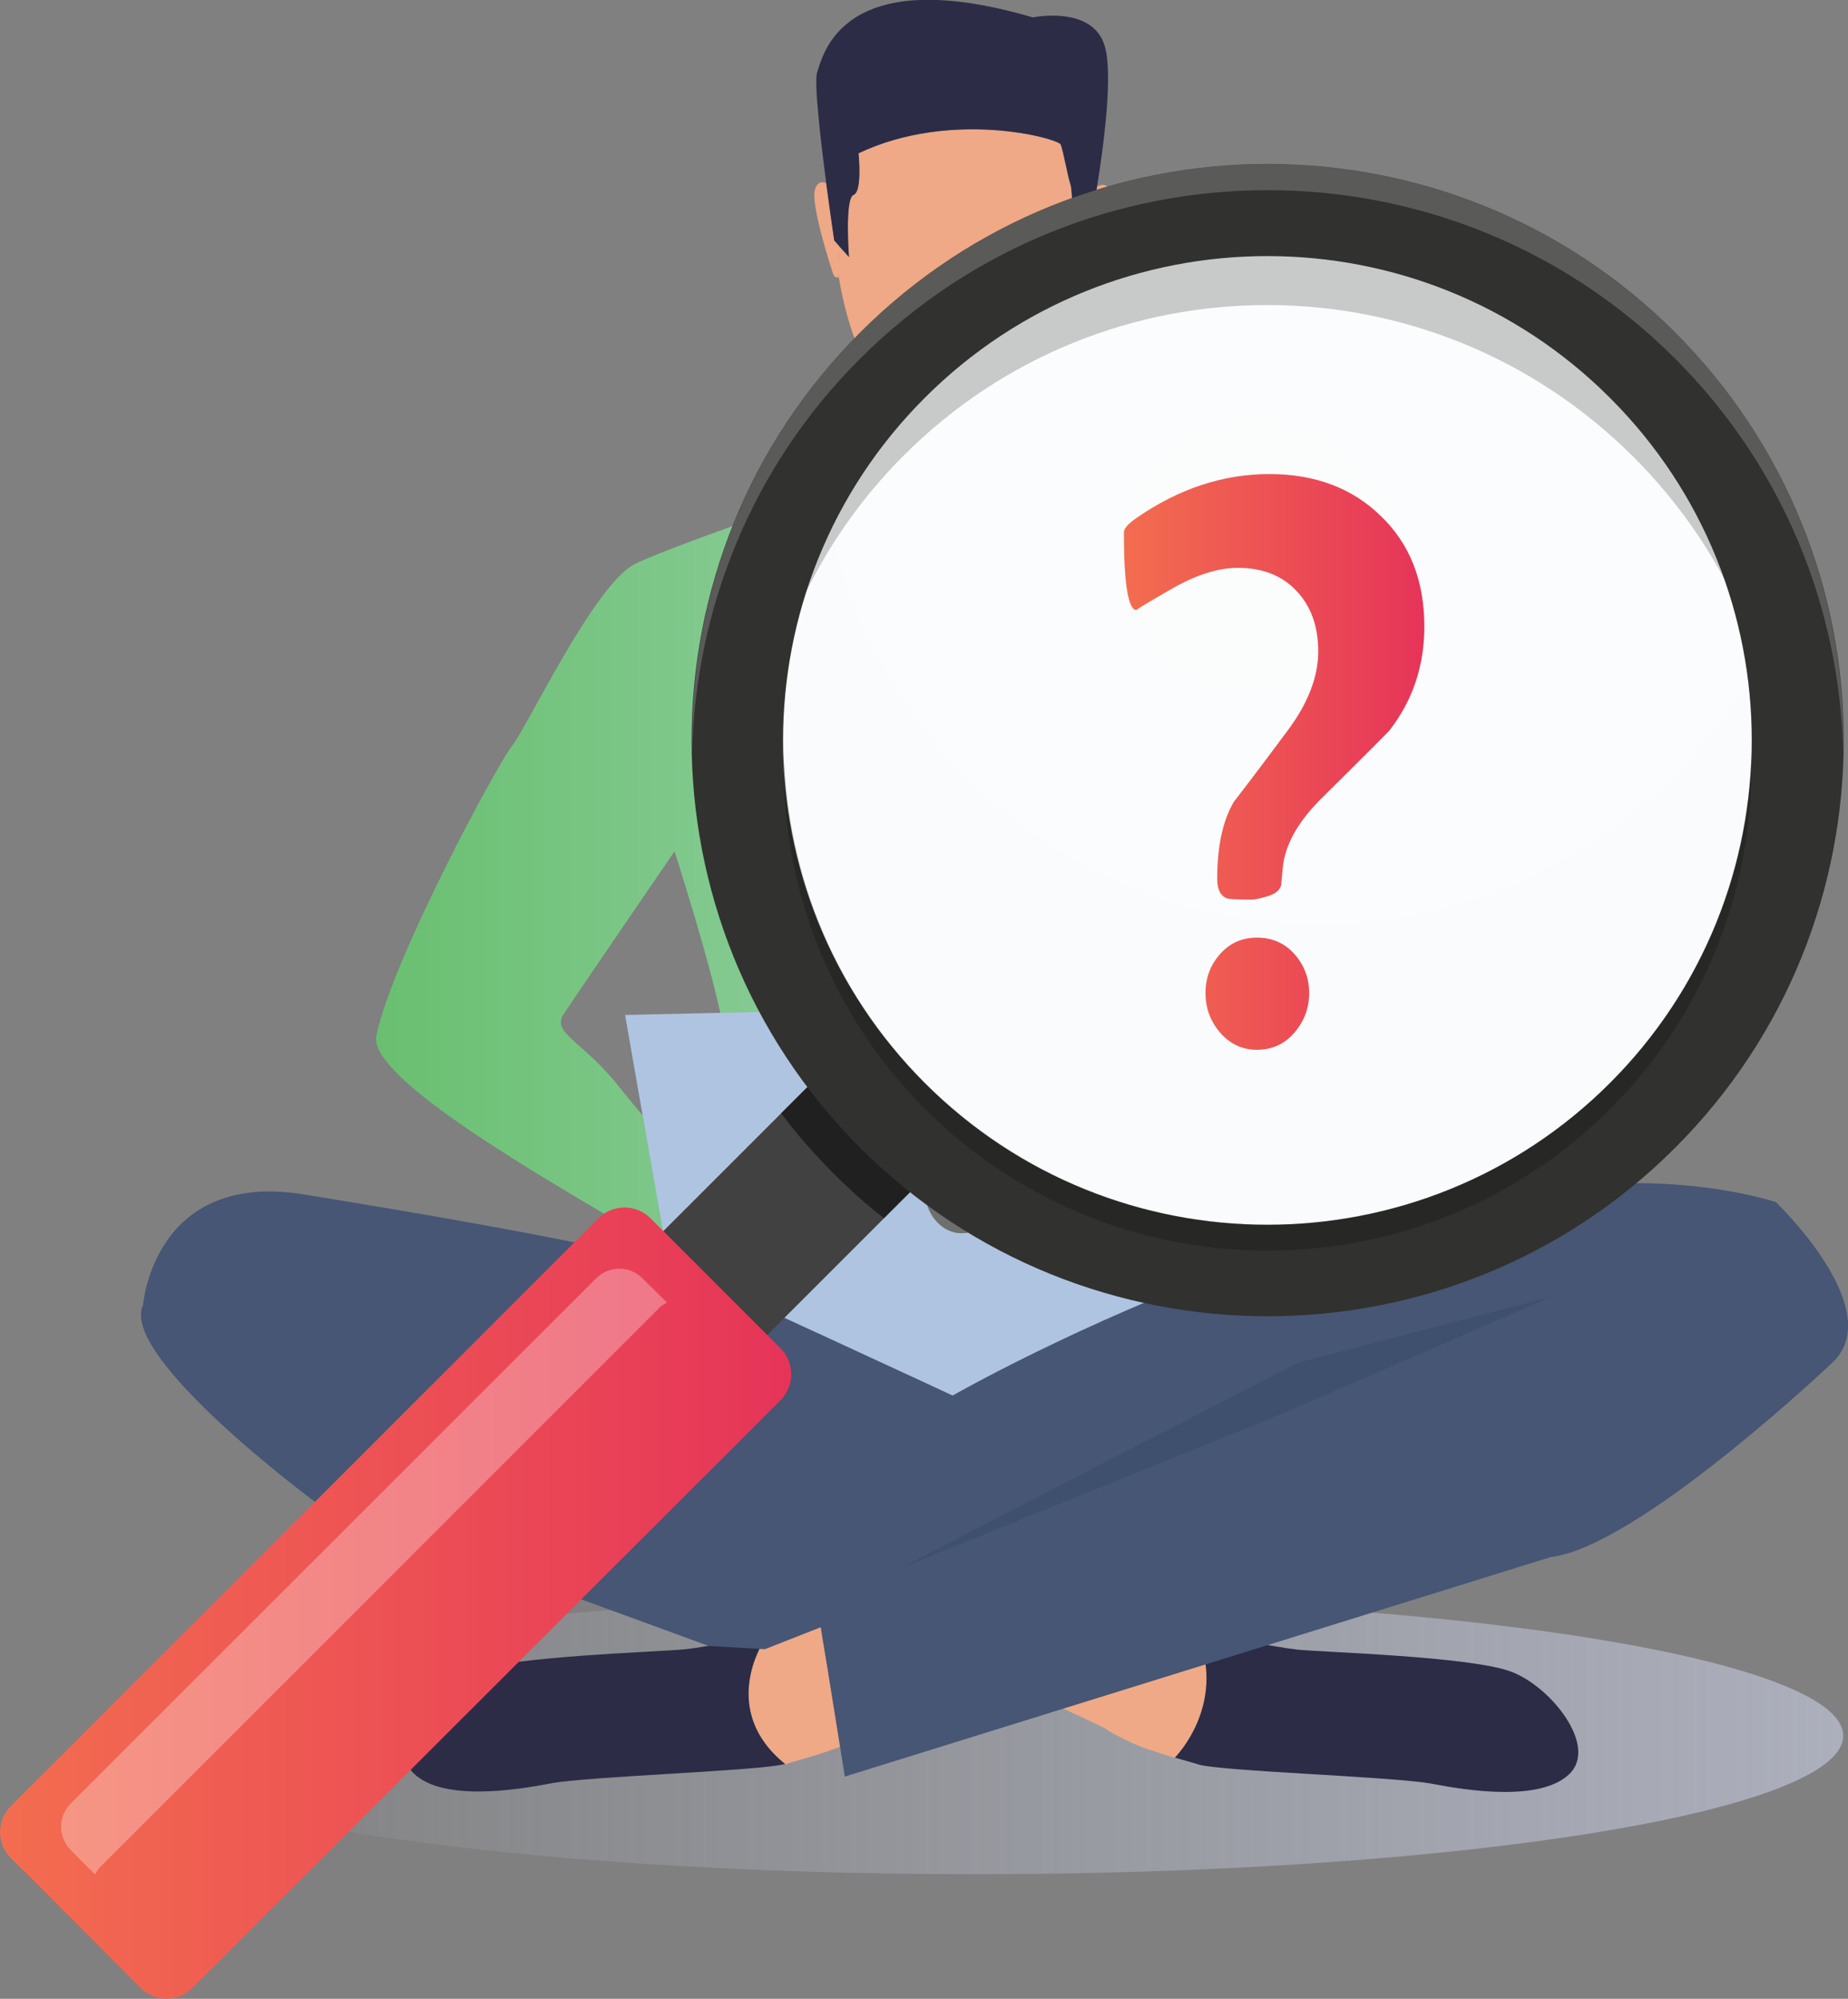 <svg id="Layer_1" xmlns="http://www.w3.org/2000/svg" viewBox="0 0 1200 1297.8"><rect x="0" y="0" width="1200" height="1297.8" fill="#808080" stroke="none"/><style>.st4{fill:#efa986}.st5{fill:#2c2c47}.st8{fill:#1d1e38}.st17,.st18{opacity:.2;fill:#fff;enable-background:new}.st18{fill:#010101}</style><linearGradient id="SVGID_1_" gradientUnits="userSpaceOnUse" x1="68.921" y1="182.76" x2="1196.893" y2="182.76" gradientTransform="matrix(1 0 0 -1 0 1309.754)"><stop offset="0" stop-color="#d0d6ed" stop-opacity="0"/><stop offset="1" stop-color="#d0d6ed"/></linearGradient><ellipse cx="632.9" cy="1127" rx="564" ry="89.9" opacity=".55" fill="url(#SVGID_1_)"/><path d="M823.3 719.3c10.4-8.9 18-17 22.2-21.8 29.8-33.8 48.4-43.9 47.5-55-1.3-17-88.5-103.6-88.5-103.6s-7.1 33.3-12.6 49.8c-4.5 13.5-10.3 39.6-13.7 61.5l55.3-1.3-10.2 70.4zm-355.6-61.8c-.9-4.1-1.8-8.3-3-13-9.6-39-26.7-91.9-26.7-91.9s-64.3 93.7-72 105.7 10.9 17 33.4 43.9c4.1 5 10.3 12.9 17.9 21.8l-11.4-65.2 61.8-1.3z" fill="none"/><path d="M733.7 1130.8c-1.7-.8-3.4-1.6-5-2.4 1.8.8 3.3 1.6 5 2.4zm11.9 4.7c-1.7-.7-3.3-1.2-5-1.8 1.7.7 3.4 1.3 5 1.8zm-6.5-2.5c-1.3-.5-2.6-1.1-3.9-1.6 1.3.6 2.6 1.1 3.9 1.6zm11.7 4.4c-1.2-.4-2.4-.8-3.7-1.2 1.2.3 2.5.8 3.7 1.2zm11.7 3.7c-1.4-.4-2.8-.8-4.2-1.3 1.5.3 2.8.9 4.2 1.3zm-5.9-1.9c-1.3-.4-2.5-.8-3.8-1.2 1.3.4 2.5.8 3.8 1.2zm6.3 2zm-40.5-16.2c-1.6-.9-3.2-1.8-4.7-2.9 1.6 1.1 3.2 2 4.7 2.9zm5.4 3c-1.3-.7-2.8-1.4-4.1-2.1 1.4.7 2.7 1.4 4.1 2.1z" fill="#f9a148"/><path d="M432.7 811.7c-4.5-2.6-9.1-5.4-14.1-8.3-7.9 4.1-15.1 7.4-19.3 8.5 0 0 14.6 4.1 35.1 10l-1.7-10.2zm377.6-4.8l-4.1 27.5c44.6-12.1 86.9-22.3 86.9-22.3-2.1.1-3.5.1-4.5-.1-13.5-3.5-55-16.7-55-16.7-8.4 4.2-16.2 8.2-23.3 11.6z" fill="#5679b3"/><path class="st4" d="M762.9 1141.2s26.3-26 19.3-64.4l-30.2 8.9-80.2 15.4c5.1 1.8 44.3 20.1 45.9 21.2 1.4 1.1 3 2 4.7 2.9.4.3.9.5 1.3.8 1.3.8 2.6 1.4 4.1 2.1.3.1.7.3.9.5 1.7.8 3.3 1.6 5 2.4.5.3.9.4 1.4.7 1.3.5 2.6 1.1 3.9 1.6.5.3 1.1.4 1.6.7 1.7.7 3.3 1.3 5 1.8.5.1 1.1.4 1.6.5 1.2.4 2.4.8 3.7 1.2.7.3 1.3.4 2 .7 1.3.4 2.5.8 3.8 1.2.5.1 1.2.4 1.7.5 1.4.4 2.9.9 4.2 1.3.1-.1.2-.1.3 0z"/><path class="st5" d="M762.9 1141.2c4.5 1.3 8.7 2.5 12.2 3.5 1.1.3 2 .5 2.9.9 14.3 4.5 128.6 8 152 12.6 23.4 4.5 70.2 11.7 89-6.3 18.9-18-11.7-56.7-37.7-66.5-26-9.9-121.5-12.6-138.6-14.3-8.3-.9-17.9-2.8-26.7-4.2l-33.7 10c6.9 38.1-19.4 64.3-19.4 64.3z"/><path d="M721.3 321.6c-20.2-6.6-38.1-12.2-42.6-13.7l42.6 13.7zm-156-11.5c-10.4 3.5-30.6 10.4-53.4 18.3l53.4-18.3z" fill="#5c77ba"/><linearGradient id="SVGID_2_" gradientUnits="userSpaceOnUse" x1="244.23" y1="742.342" x2="993.453" y2="742.342" gradientTransform="matrix(1 0 0 -1 0 1309.754)"><stop offset="0" stop-color="#69bf70"/><stop offset=".611" stop-color="#9bd3ad"/></linearGradient><path d="M417.3 724.2c-7.6-8.9-13.8-16.8-17.9-21.8-22.5-27-41.1-31.9-33.4-43.9 7.8-12 72-105.7 72-105.7s17.1 52.8 26.7 91.9c1.2 4.6 2.1 8.9 3 13l310.7-7.2c3.5-22 9.3-48 13.7-61.5 5.4-16.6 12.6-49.8 12.6-49.8s87.2 86.6 88.5 103.6c.8 11-17.7 21.2-47.5 55-4.2 4.9-12 12.8-22.2 21.8l-13 87.6c7.1-3.4 15-7.4 23.3-11.7 32.9-17.1 72.8-40.9 97.8-66 68.5-69.3 65.6-87.3 58.1-102.5-1.4-3-83.5-131.9-105.6-190.6-22.2-58.8-75.6-85.7-100.7-94.1-8.9-3-25-8.2-41.9-13.7-5.4-1.7-10.9-3.5-16.2-5.3 0 0-8.9 34.4-76.5 45.9-72 12.2-136.6-40.4-136.7-40.4-4.6 1.6-9.3 3.3-14.1 4.9-35.6 12.5-73.1 26.2-85.7 32.5-26.4 13.1-70.7 107.3-79.8 118.1-8.9 10.8-78.2 139-88.1 188.3-5.5 27.1 106.4 91 174.6 131.2 4.9 2.9 9.6 5.7 14.1 8.3l-15.8-87.9z" fill="url(#SVGID_2_)"/><path class="st4" d="M574.4 234.2c-3-20.4 101.5 6.3 101.5 6.3s-.3 5.1-.4 12.6c12.1-14.3 23-36.8 28.9-71.8-.1-.1-.3-.1-.3-.3-1.2-1.2.3-18.7 1.8-33.9l-9.3 12.4s.3-34.4-1.6-39.8c-1.8-5.4-4.7-22-6.3-25.8-1.6-3.9-70.5-23.1-131.3 5.7 0 0 2.6 24.7-3.2 27-5.8 2.2-3 40.4-3 40.4l-6.6-7.4c.7 10.5 1.1 19.3.1 20.1h-.1c6.4 37.6 17.7 60.7 29.4 75.2.9-8.2 1.2-15.6.4-20.7z"/><path class="st4" d="M705.9 147.3c-1.6 15.2-3 32.7-1.8 33.9.1.1.3.1.3.3 2 1.4 3.4-2 3.4-2 .5-2 16.2-45.4 12.9-55.1-1.8-5.5-5.5-4.9-8.4-3.2-2.1 13.4-3.9 22.7-3.9 22.7l-2.5 3.4zm-161.2 12.2l-3-3.4s-2.5-16.8-5.3-37.2c-2.5-1.1-5.4-.9-7.1 3.7-3.4 9.6 11 53.2 11.7 55.3 0 0 1.6 3.7 3.7 1.8h.1c.9-.8.6-9.6-.1-20.2z"/><path class="st5" d="M541.7 156.1l3 3.4 6.6 7.4s-2.9-38.1 3-40.4c5.8-2.2 3.2-27 3.2-27 60.9-28.8 129.8-9.5 131.3-5.7 1.6 3.9 4.5 20.4 6.3 25.8 1.8 5.4 1.6 39.8 1.6 39.8L706 147l2.5-3.3s1.8-9.3 3.9-22.7c4.5-27.7 10.3-73 5-91-7.8-26.8-46.7-18.7-46.7-18.7C545.9-25.2 534.3 36.6 530.6 47c-2.1 6 2.1 42.6 5.9 71.8 2.7 20.5 5.2 37.3 5.2 37.3z"/><path class="st8" d="M265.6 847.2s18.9 19.5 70.7 30.6c54.8 11.8 180.5 87.2 180.5 87.2s-76.6-52.3-114-78.7c-54.8-39.1-137.2-39.1-137.2-39.1zm362.8 170.3l33.5-17.4c64.7-33 206.5-103.5 274.1-122.3 51.1-14.2 70.7-30.6 70.7-30.6s-135 13.1-217.2 62.7c-25.9 15.6-88.2 57.7-127.3 84.3-19.8 13.7-33.8 23.3-33.8 23.3z"/><path class="st4" d="M533 1056.5c-19.1 6.6-34 11-37.5 9.9 0 0-28.8 44 14.3 79.1 9.5-2.9 24.3-6.7 38.7-12.5 0 0-4.5-19.5-8.7-39-3.3-16-6.5-32.2-6.8-37.5z"/><path class="st8" d="M783.2 1052.2c-43.8 16.3-154.1 58.5-154.6 70.1l100.6-30.6-3.2 1.8 26.3-7.8 30.2-8.9 33.7-10 27.2-8-42.5-13c-.1-.1-6.9 2.4-17.7 6.4z"/><path class="st5" d="M495.5 1066.4c-7.8-2.6-21.8 0-35.4 2.2-5.1.9-10.3 1.7-15 2.2-17.1 1.8-112.4 4.5-138.6 14.3-26 9.9-56.7 48.5-37.7 66.5 18.9 18 65.6 10.8 89 6.3 23.4-4.5 137.6-8.2 152-12.6-43.1-34.7-14.3-78.9-14.3-78.9z"/><path d="M823.3 719.3l10.5-70.2-55.3 1.3-310.7 7.2-61.9 1.4 11.4 65.2 15.4 87.6 1.8 10.3 4.5 25.4c67.2 18.1 184.3 66.3 184.3 66.3 11.2-7 27.6-15.2 46-23.7 58.2-26.7 137-55.5 137-55.5l4.1-27.5 12.9-87.8zm-198.8 81.4c-13.3 0-23.9-12.6-23.9-28.1 0-15.5 10.8-28.1 23.9-28.1 13.3 0 23.9 12.6 23.9 28.1s-10.8 28.1-23.9 28.1z" fill="#afc4e1"/><path d="M648.4 772.6c0-15.5-10.8-28.1-23.9-28.1-13.3 0-23.9 12.6-23.9 28.1 0 15.5 10.8 28.1 23.9 28.1 13.1 0 23.9-12.6 23.9-28.1z" fill="#6f6f6f"/><path class="st4" d="M648.4 368.7c67.6-11.4 76.5-45.7 76.5-45.9l-3.8-1.2-42.6-13.6c0-.1-.1-.3-.1-.4-3.5-8-3.4-37.3-3-54.6.1-7.5.4-12.6.4-12.6s-104.5-26.6-101.5-6.3c.8 5.1.5 12.5-.1 20.6-2.1 24.2-8.8 55.1-8.8 55.2L512 328.3l-.3.1c.1.1 64.7 52.5 136.7 40.3zm-72-111.3s16.4 21.3 45.6 21.3c19.2 0 32.3-4.7 51.5-23.4 0 0-7.6 34.8-51.4 38.1 0-.2-31.3 4.3-45.7-36z"/><path d="M622.1 293.2c43.8-3.3 51.4-38.1 51.4-38.1-19.2 18.7-32.2 23.4-51.5 23.4-29.2 0-45.6-21.3-45.6-21.3 14.4 40.5 45.7 36 45.7 36z" fill="#a77961"/><path d="M618.6 906.1s326-186.7 534.4-125.7c0 0 75.1 71.5 35.5 105.6 0 0-125.2 118.5-181.6 125l-458.3 142.5-15.6-97-36.3 14.3-36.5-2.1-255.7-93.6S77.1 880.8 92.9 847.3c0 0 6.6-85.5 101-72.3 0 0 208 33.1 240.7 46.9 32.7 13.9 184 84.2 184 84.2z" fill="#465674"/><circle cx="816.6" cy="476" r="334.2" fill="#fff"/><path fill="#414141" d="M610.2 754.8L82.9 1282.1l-67.6-67.4 527.4-527.3z"/><path d="M542.7 687.4l-35.5 35.4c10.3 13.7 21.7 26.8 34.3 39.3 10.4 10.5 21.2 20 32.5 28.9l36.2-36.2-67.5-67.4z" opacity=".5" fill="#010101"/><path d="M1066.6 724.1C932 858.7 714 858.7 579.4 724.1 462.8 607.5 447.3 428.4 532.9 295c13.1-20.5 28.7-39.7 46.8-57.8 134.5-134.5 352.3-134.5 486.8 0 46 46 76.3 101.9 90.7 160.7 28.3 112.9-2 237.5-90.6 326.2z" opacity=".25" fill="#ebf1f4"/><path class="st17" d="M1086.1 505c-126.7 126.6-332 126.9-458.7.1-58.4-58.4-89.9-133.8-94.5-210.2 13.1-20.5 28.7-39.7 46.8-57.8 134.5-134.5 352.3-134.5 486.8 0 46 46 76.3 101.9 90.7 160.7-15.8 39-39.4 75.4-71.1 107.2z"/><path class="st18" d="M587 295.6c130.5-130.5 342.6-130 473.8 1.2 57.2 57.2 89.5 129.8 97 204.4 9.2-96.4-23.3-196-97.3-270-131-131.3-343.2-131.9-473.7-1.3-73.6 73.5-105.4 173-95.8 269.4 7.2-74.5 39.1-146.9 96-203.7z"/><path d="M558.5 745.2c-145.9-145.9-145.9-383.4 0-529.3s383.4-145.9 529.3 0 145.9 383.4 0 529.3-383.4 145.9-529.3 0zm486.9-486.9c-122.7-122.7-322.2-122.7-444.9 0s-122.7 322.2 0 444.9 322.2 122.7 444.9 0c122.8-122.7 122.8-322.4 0-444.9z" fill="#31312f"/><path class="st17" d="M558.5 232.9C704.4 87 941.9 87 1087.8 232.9c70.9 70.9 107 163.1 109.1 256.2 2.2-98.6-33.9-198-109.1-273.1-145.9-145.9-383.4-145.9-529.3 0-75.1 75.1-111.2 174.5-109.1 273.1 2.1-92.9 38.2-185.5 109.1-256.2z"/><path class="st18" d="M600.7 720c122.7 122.7 322.2 122.7 444.9 0 63.5-63.5 93.9-147.5 91.6-230.9-2.1 77.7-32.5 154.9-91.6 214-122.7 122.7-322.2 122.7-444.9 0-59.2-59.2-89.5-136.3-91.6-214-2.3 83.4 28.1 167.4 91.6 230.9z"/><linearGradient id="SVGID_3_" gradientUnits="userSpaceOnUse" y1="268.87" x2="513.832" y2="268.87" gradientTransform="matrix(1 0 0 -1 0 1309.754)"><stop offset="0" stop-color="#f36d4f"/><stop offset="1" stop-color="#e63459"/></linearGradient><path d="M91.3 1290.8L7 1206.4c-9.3-9.3-9.3-24.3 0-33.7L388.6 791c9.3-9.3 24.5-9.3 33.8 0l84.4 84.4c9.3 9.3 9.3 24.5 0 33.8l-381.9 381.6c-9.3 9.3-24.3 9.3-33.6 0z" fill="url(#SVGID_3_)"/><path d="M65 1212.3l363.4-363.4c1.3-1.3 3-2.1 4.7-3.2L417.2 830c-8.4-8.4-21.8-8.3-30.1 0L45.9 1171c-8.3 8.4-8.3 21.8 0 30.2l15.9 15.9c.9-1.8 1.7-3.3 3.2-4.8z" opacity=".3" fill="#fff"/><path class="st17" d="M880.2 424.6c-34.6 34.6-90.7 34.6-125.3 0-34.6-34.6-34.6-90.7 0-125.3 34.6-34.6 90.7-34.6 125.3 0 34.7 34.6 34.7 90.7 0 125.3z"/><linearGradient id="SVGID_4_" gradientUnits="userSpaceOnUse" x1="729.797" y1="814.977" x2="924.891" y2="814.977" gradientTransform="matrix(1 0 0 -1 0 1309.754)"><stop offset="0" stop-color="#f36d4f"/><stop offset="1" stop-color="#e63459"/></linearGradient><path d="M924.9 406.8c0 25.4-7.5 47.9-22.6 67.4-2 2.2-16.3 16.6-43 43-16 15.5-24.8 30.9-26.3 45.9-.4 3.8-.7 7.8-1.1 11.6-.7 3-3.3 5.3-7.6 6.8-5.1 1.7-9.1 2.6-11.8 2.6-8.9 0-14.2-.3-15.8-.8-4.2-1.6-6.3-5.8-6.3-12.6 0-21 3.5-37.7 10.8-50.1 11.6-15 23-30.2 34.3-45.4 13.7-18.1 20.5-35.6 20.5-52.2 0-16.3-4.7-29.4-14.1-39.3-9.3-10-22.1-15-38.1-15-12.9 0-27.3 4.6-43.1 13.7s-23.4 13.7-22.7 13.7c-5.4 0-8.2-16.8-8.2-50.4 0-2.5 2.6-5.5 7.9-9.2 27.5-19.1 56.3-28.7 86.6-28.7 29.6 0 53.8 9.1 72.4 27.3 18.9 18.2 28.2 42.1 28.2 71.7zm-74.8 238c0 9.9-3.3 18.4-9.7 25.8-6.4 7.4-14.5 11-24.2 11-9.5 0-17.4-3.7-23.8-11-6.4-7.4-9.6-15.9-9.6-25.8s3.2-18.3 9.5-25.4c6.3-7.1 14.2-10.6 23.9-10.6 9.9 0 17.9 3.5 24.3 10.6 6.4 7.2 9.6 15.7 9.6 25.4z" fill="url(#SVGID_4_)"/><path d="M586.5 1017.5c3.3-2.5 256.6-132.8 256.6-132.8l163.8-42.6-171.2 74.5-249.2 100.9z" fill="#3e506e"/></svg>